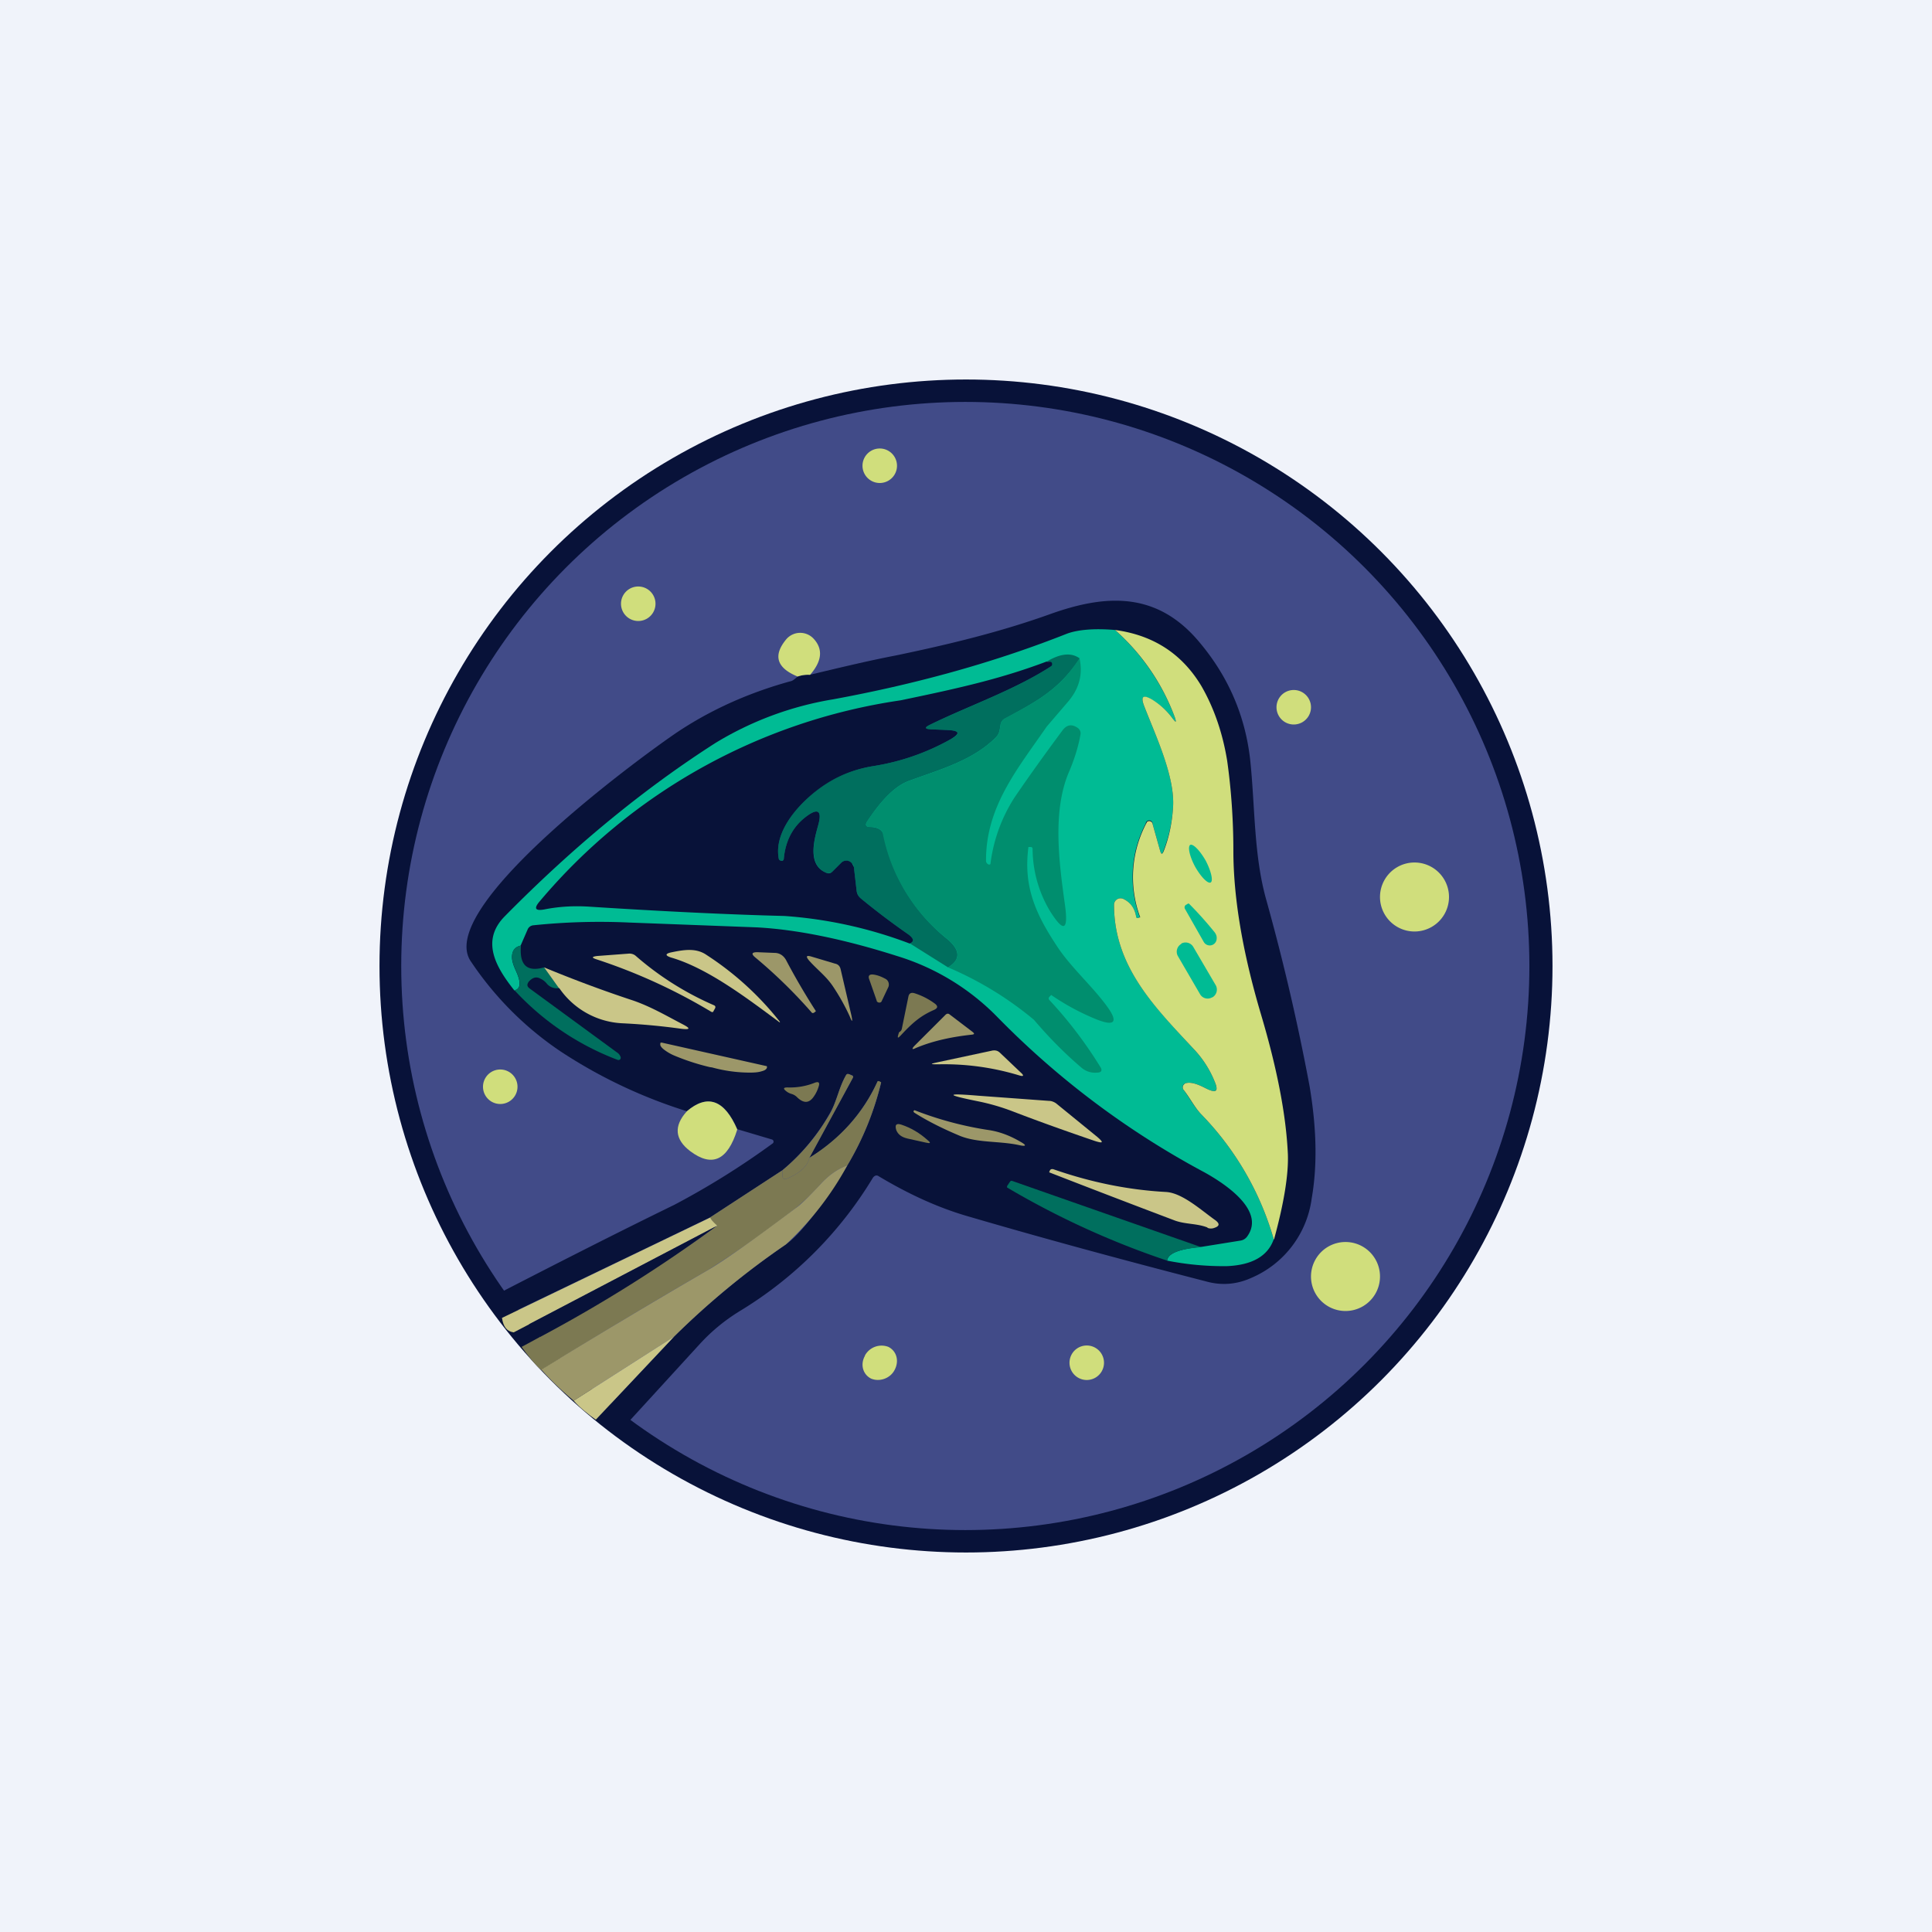 ﻿<?xml version="1.0" standalone="no"?>
<!DOCTYPE svg PUBLIC "-//W3C//DTD SVG 1.1//EN" 
"http://www.w3.org/Graphics/SVG/1.1/DTD/svg11.dtd">
<svg width="56" height="56" viewBox="0 0 56 56" xmlns="http://www.w3.org/2000/svg"><path fill="#F0F3FA" d="M0 0h56v56H0z"/><circle cx="28" cy="28" r="17" fill="#081239"/><circle cx="27.98" cy="28" r="16.35" fill="#414B88"/><path d="M18.26 41.17a1.52 1.52 0 0 1-.58-.46l1.86-1.97a22.9 22.9 0 0 1 3.24-2.67c.4-.28 1-1.04 1.78-2.29a8.61 8.61 0 0 0 .98-2.4.14.14 0 0 0-.06-.04c-.02-.01-.04 0-.05.02a5.03 5.03 0 0 1-1.97 2.2l1.25-2.3c.03-.05.02-.08-.03-.1l-.06-.02c-.05-.02-.08-.01-.1.03-.2.35-.26.73-.45 1.07a6.03 6.03 0 0 1-1.39 1.68l-2.1 1.37-5.57 2.68c-.1 0-.2-.19-.42-.55 1.65-.85 3.3-1.69 4.96-2.5a23.09 23.09 0 0 0 2.85-1.78.06.06 0 0 0 .02-.06.06.06 0 0 0-.04-.05l-1.01-.3c-.37-.85-.86-1.03-1.46-.52a14.5 14.5 0 0 1-3.67-1.74 9.5 9.5 0 0 1-2.59-2.6c-1.04-1.5 4.57-5.68 5.94-6.62.98-.66 2.08-1.16 3.31-1.5.06-.01.1-.04.15-.08l.07-.06a.89.89 0 0 1 .35-.05c.84-.2 1.66-.4 2.49-.56 1.54-.32 3.03-.68 4.48-1.2 1.62-.58 3.1-.66 4.33.82.84 1 1.33 2.14 1.47 3.43.14 1.35.1 2.73.46 4.02a63.5 63.5 0 0 1 1.26 5.42c.2 1.2.23 2.27.06 3.25a2.92 2.92 0 0 1-1.75 2.3c-.42.19-.86.23-1.32.1-2.64-.68-4.97-1.32-6.98-1.91-.8-.24-1.62-.61-2.49-1.13-.07-.05-.13-.03-.18.04a11.4 11.4 0 0 1-3.87 3.87c-.42.26-.8.57-1.14.94l-2.03 2.22Z" fill="#081239"/><path d="M23.47 19.56a.89.89 0 0 0-.35.05c-.61-.25-.72-.61-.33-1.08a.53.53 0 0 1 .79-.02c.28.3.25.65-.1 1.05Z" fill="#D0DE7C"/><path d="M23.46 33.56c-.05.24-.27.44-.64.6-.1.04-.14.01-.14-.1v-.14a6.03 6.03 0 0 0 1.4-1.68c.18-.34.24-.72.44-1.07.02-.04.05-.05.1-.03l.06.03c.05.01.06.04.03.09l-1.25 2.3Z" fill="#7C7952"/><path d="M24.56 33.78c-.3.11-.56.3-.8.57a6.5 6.5 0 0 1-.7.67 30.95 30.95 0 0 1-2.55 1.8c-1.43.82-3.4 2.01-4.82 2.89-.13-.1-.34-.35-.57-.67 1.76-.94 4.02-2.3 5.66-3.51a.77.77 0 0 1-.2-.24l2.1-1.37v.14c0 .11.04.14.14.1.37-.16.59-.36.64-.6.9-.56 1.56-1.3 1.97-2.2 0-.02.03-.03.05-.02l.06.03a8.61 8.61 0 0 1-.98 2.41Z" fill="#7C7952"/><path d="M21.37 32.74c-.28.9-.73 1.1-1.36.63-.45-.34-.49-.73-.1-1.16.6-.51 1.09-.33 1.46.53Z" fill="#D0DE7C"/><path d="M24.56 33.78a8.96 8.96 0 0 1-1.78 2.29 23.4 23.4 0 0 0-3.24 2.67l-2.91 1.86a8.9 8.9 0 0 1-.94-.9c1.43-.88 3.4-2.06 4.82-2.88.48-.28 1.33-.88 2.55-1.8.15-.1.38-.33.7-.67.24-.27.5-.46.8-.57Z" fill="#9C9769"/><path d="M20.59 35.29c0 .04.07.12.2.24l-5.9 3.09c-.2-.03-.3-.16-.34-.42l6.04-2.91Z" fill="#CAC688"/><path d="M20.78 35.53a41.72 41.72 0 0 1-5.12 3.22c-.2-.14-.32-.26-.32-.37l5.44-2.85Z" fill="#081239"/><path d="m19.54 38.74-2.27 2.41c-.2-.14-.48-.36-.64-.55l2.91-1.86Z" fill="#CAC688"/><path d="M25.5 14a.5.5 0 1 0 0-1 .5.5 0 0 0 0 1Zm-7 4a.5.5 0 1 0 0-1 .5.5 0 0 0 0 1Zm19 3a.5.5 0 1 0 0-1 .5.5 0 0 0 0 1Zm3.5 6a1 1 0 1 0 0-2 1 1 0 0 0 0 2Zm-26.5 5a.5.5 0 1 0 0-1 .5.5 0 0 0 0 1ZM39 38a1 1 0 1 0 0-2 1 1 0 0 0 0 2Zm-13.93 1.3c-.14.25-.06.54.18.66.24.1.55 0 .68-.25.14-.26.06-.55-.18-.67a.55.55 0 0 0-.68.25Zm6.43.7a.5.5 0 1 0 0-1 .5.5 0 0 0 0 1Z" fill="#D0DE7C"/><path d="M32.32 18.26a6.4 6.4 0 0 1 1.74 2.55c.05.13.03.14-.06.03-.16-.22-.36-.4-.6-.55-.27-.17-.35-.1-.23.19.32.83.9 2.03.83 2.94-.03.45-.13.87-.28 1.25-.03.1-.06.1-.09 0l-.22-.78a.1.1 0 0 0-.2-.02 3.34 3.34 0 0 0-.17 2.72l-.06.02c-.03 0-.05 0-.05-.04a.67.67 0 0 0-.36-.51.19.19 0 0 0-.28.16c0 1.83 1.22 3 2.37 4.25a3 3 0 0 1 .54.86c.13.3.05.37-.24.22-.16-.08-.41-.21-.6-.15a.12.12 0 0 0-.06.18c.18.24.31.5.52.72a8.58 8.58 0 0 1 2.1 3.62c-.17.49-.63.75-1.36.78a8.42 8.42 0 0 1-1.73-.16c.02-.21.35-.34 1-.4l1.12-.18a.29.29 0 0 0 .2-.12c.55-.76-.68-1.55-1.24-1.86a24.64 24.64 0 0 1-6-4.5A6.86 6.86 0 0 0 26 27.71c-1.57-.5-2.93-.77-4.07-.83l-3.7-.14a18.6 18.6 0 0 0-2.77.08.2.2 0 0 0-.17.13l-.2.46c-.17.04-.25.15-.25.34 0 .09.03.2.1.36.17.36.16.55-.03.6-.54-.68-.98-1.44-.28-2.15 2-2.03 4.04-3.7 6.1-5.02a9.52 9.52 0 0 1 3.42-1.27c2.5-.46 4.75-1.1 6.77-1.9.32-.12.8-.16 1.4-.11Z" fill="#00BB94"/><path d="M36.92 35.92a8.58 8.58 0 0 0-2.1-3.62c-.2-.21-.33-.48-.52-.72a.12.12 0 0 1 .02-.15.12.12 0 0 1 .04-.03c.19-.06.44.07.6.15.3.15.37.08.24-.22a3 3 0 0 0-.54-.86c-1.15-1.24-2.37-2.42-2.37-4.25a.19.19 0 0 1 .28-.16c.2.1.32.27.36.5 0 .04.02.05.05.05l.06-.02h.01a3.34 3.34 0 0 1 .2-2.77.1.1 0 0 1 .16.07l.22.78c.03.1.06.1.1 0 .15-.38.24-.8.27-1.25.07-.9-.51-2.11-.83-2.94-.12-.3-.04-.36.23-.2.24.15.44.34.6.56.09.11.1.1.06-.03a6.3 6.3 0 0 0-1.74-2.55c1.11.15 1.94.69 2.5 1.62.37.64.62 1.37.75 2.17.12.84.18 1.75.18 2.6 0 1.35.26 2.93.8 4.75.47 1.58.73 2.93.78 4.06.02.58-.11 1.4-.4 2.46Z" fill="#D0DE7C"/><path d="M15.1 27.41c-.05.57.18.77.67.63l.44.6a.38.38 0 0 1-.37-.14.49.49 0 0 0-.17-.13c-.12-.07-.23-.04-.34.08-.06.08-.06.14.02.2l2.54 1.86c.05.03.08.08.1.13a.07.07 0 0 1-.02.07.07.07 0 0 1-.07.01 7.84 7.84 0 0 1-2.99-2.02c.2-.04.2-.23.03-.6a1 1 0 0 1-.1-.35c0-.2.08-.3.25-.34Z" fill="#006F5E"/><path d="M19.48 27.6c.34-.07.7-.13 1 .08a8.77 8.77 0 0 1 2.08 1.88c.07.08.06.1-.02.03-.88-.65-2.02-1.52-3.07-1.83-.2-.06-.2-.12.01-.16Z" fill="#CAC688"/><path d="M23.52 29.34a14.5 14.5 0 0 0-1.63-1.59c-.12-.1-.1-.15.06-.15l.5.02c.15 0 .26.08.33.2a19.7 19.7 0 0 0 .87 1.49l-.05.04c-.03.02-.06.02-.08-.01Z" fill="#9C9769"/><path d="M20.7 29.14c.04.02.04.05.03.08l-.05.09c-.01.03-.03.03-.06.02a16.33 16.33 0 0 0-3.32-1.52c-.16-.05-.15-.08.01-.1l.93-.07c.07 0 .13.02.18.06a8.7 8.7 0 0 0 2.28 1.44Z" fill="#CAC688"/><path d="M24.13 28.57c-.2-.29-.45-.47-.68-.73-.1-.12-.08-.16.08-.11l.67.2c.1.02.15.08.17.18l.31 1.33c.04.19.02.2-.05.02a6.2 6.2 0 0 0-.5-.89Z" fill="#9C9769"/><path d="m16.2 28.64-.43-.6c.87.36 1.73.68 2.58.96.52.18.96.44 1.44.69.23.12.22.16-.04.13a19.1 19.1 0 0 0-1.72-.16 2.35 2.35 0 0 1-1.82-1.02Z" fill="#CAC688"/><path d="m25.41 29-.21-.6c-.05-.12 0-.17.13-.15.13.02.24.07.35.13a.19.19 0 0 1 .06.25l-.18.38a.07.07 0 0 1-.08.05.08.08 0 0 1-.07-.05Zm1.67.27c-.42.18-.66.41-.96.73-.1.11-.12.1-.07-.05 0-.02.02-.04.04-.05a.13.13 0 0 0 .05-.08l.19-.93c.02-.1.08-.13.18-.1a2 2 0 0 1 .6.31c.08.07.07.12-.03.17Z" fill="#7C7952"/><path d="m26.5 30.32.9-.9c.04-.04.08-.05.12-.02l.67.51c.06.05.06.07-.02.08-.55.06-1.11.17-1.63.39-.1.05-.12.03-.04-.06Zm-4.3.58a.03.03 0 0 1 .03.01.03.03 0 0 1 0 .02v.02c-.02.05-.07.08-.15.1-.09.03-.2.04-.35.04a4.14 4.14 0 0 1-1.09-.15l-.07-.01a6.56 6.56 0 0 1-1.04-.34 1.37 1.37 0 0 1-.3-.18c-.07-.06-.1-.11-.09-.15v-.03l.02-.01h.02l3.03.68Z" fill="#9C9769"/><path d="M27.2 30.85c-.25 0-.25-.01-.02-.06l1.59-.34c.08-.01.15 0 .22.07l.6.57c.1.09.08.12-.05.08a7.49 7.49 0 0 0-2.35-.32Z" fill="#CAC688"/><path d="M22.83 31.52c.28.01.54-.04.77-.13.12-.05.17-.02.13.1a1 1 0 0 1-.16.32c-.13.17-.28.17-.46 0a.37.37 0 0 0-.16-.1.44.44 0 0 1-.16-.08c-.1-.08-.08-.11.04-.11Z" fill="#7C7952"/><path d="m28.36 31.76 2.05.15c.07 0 .14.03.2.07l1.19.97c.2.17.18.2-.07.12-.79-.27-1.58-.55-2.36-.85a6.28 6.28 0 0 0-1.03-.3c-.94-.19-.94-.24.02-.16Z" fill="#CAC688"/><path d="M26.5 32.25c-.02-.02-.03-.04-.01-.06l.02-.01a10 10 0 0 0 2.18.58c.3.05.59.16.88.33.2.11.18.15-.04.1-.56-.12-1.18-.06-1.69-.26-.48-.2-.93-.42-1.34-.68Z" fill="#9C9769"/><path d="M26.3 33c-.17-.04-.27-.12-.32-.24-.05-.16 0-.21.15-.16.27.09.53.24.76.45.1.08.08.1-.05.07L26.3 33Z" fill="#7C7952"/><path d="M35 35.58c-.3-.12-.63-.09-.94-.2a399.81 399.81 0 0 1-3.65-1.4l.02-.05c.02-.04.05-.05.1-.04 1.06.37 2.15.6 3.27.66.48.03 1.03.54 1.43.82.13.1.12.17-.03.22a.27.27 0 0 1-.2 0Z" fill="#CAC688"/><path d="M34.82 36.15c-.64.05-.97.18-.99.39a24.33 24.33 0 0 1-4.64-2.12v-.04l.08-.12c.02-.03.04-.04.07-.03l5.48 1.92ZM31.3 19.08c-.6.92-1.27 1.26-2.17 1.75a.24.24 0 0 0-.13.2l-.02.11a.4.4 0 0 1-.12.24c-.67.67-1.63.93-2.5 1.25-.4.14-.8.54-1.22 1.18-.07.1-.04.16.09.16.1 0 .19.02.27.07a.28.28 0 0 1 .12.18 5.17 5.17 0 0 0 1.84 3c.38.32.39.6.02.82l-1.1-.69c.13-.06.1-.15-.07-.28-.46-.32-.91-.66-1.36-1.03a.33.33 0 0 1-.12-.22l-.08-.68a.22.22 0 0 0-.15-.18.21.21 0 0 0-.22.05l-.25.25a.17.17 0 0 1-.2.03c-.51-.23-.34-.92-.22-1.35.13-.45 0-.54-.37-.25-.36.28-.57.68-.62 1.2 0 .03-.02.05-.06.06h-.02a.09.09 0 0 1-.07-.08c-.15-.86.74-1.75 1.4-2.17.4-.25.86-.42 1.38-.5a6.7 6.7 0 0 0 2.2-.77c.29-.16.27-.25-.06-.27l-.52-.02c-.18 0-.18-.05-.02-.13 1.13-.55 2.44-1 3.52-1.7a.07.07 0 0 0 .03-.07.07.07 0 0 0-.05-.05l-.1-.02c.39-.23.7-.26.94-.09Z" fill="#006F5E"/><path d="M27.48 28.04c.37-.23.36-.5-.02-.82a5.17 5.17 0 0 1-1.88-3.1.28.28 0 0 0-.08-.08.46.46 0 0 0-.27-.07c-.13 0-.16-.05-.1-.16.43-.64.83-1.04 1.23-1.18.87-.32 1.83-.58 2.5-1.25a.4.4 0 0 0 .12-.24l.02-.12a.24.24 0 0 1 .13-.2c.9-.48 1.57-.82 2.16-1.74.1.46 0 .88-.35 1.28l-.6.7c-.84 1.22-1.77 2.32-1.76 3.9a.12.12 0 0 0 .08.1c.03 0 .05 0 .05-.03a4.6 4.6 0 0 1 .7-1.92c.43-.63.89-1.27 1.38-1.93.13-.18.28-.2.45-.08a.19.19 0 0 1 .08.18c-.06.35-.17.7-.32 1.06-.51 1.15-.3 2.68-.13 3.9.1.74-.04.8-.44.16a3.55 3.55 0 0 1-.5-1.79c0-.04-.02-.06-.06-.06h-.06c-.15 1.14.2 1.93.83 2.88.4.61 1 1.13 1.44 1.73.34.46.24.6-.29.39a6.86 6.86 0 0 1-1.32-.71l-.05.05c-.03.03-.03.07 0 .1.56.6 1.05 1.25 1.47 1.93.07.1.04.17-.09.17a.6.6 0 0 1-.45-.14c-.47-.4-.93-.86-1.38-1.39a9.94 9.94 0 0 0-2.49-1.52Z" fill="#008E6E"/><path d="M30.34 19.18h.1a.07.07 0 0 1 .06.06.07.07 0 0 1-.03.07c-1.08.7-2.4 1.15-3.52 1.7-.16.08-.15.12.03.13l.5.02c.34.02.36.1.07.27a6.7 6.7 0 0 1-2.2.77c-.52.08-.97.25-1.37.5-.67.42-1.56 1.31-1.41 2.17 0 .04.03.07.07.08h.02c.04 0 .06-.03.06-.07.05-.51.26-.91.62-1.19.37-.29.5-.2.37.25-.12.43-.3 1.12.22 1.35.08.04.14.03.2-.03l.25-.25a.21.21 0 0 1 .32.02l.05.1.08.69c.01.09.05.16.12.22.45.37.9.71 1.36 1.03.18.13.2.22.06.28a12.7 12.7 0 0 0-3.63-.8c-1.59-.04-3.48-.13-5.66-.27-.47-.03-.9 0-1.3.08-.27.05-.31-.03-.14-.23A16.86 16.86 0 0 1 26.1 20.3c1.79-.37 2.95-.64 4.25-1.13Z" fill="#081239"/><path d="M34.64 25.12c.17.3.37.5.45.46.08-.04.02-.32-.14-.63-.17-.3-.37-.5-.45-.46-.08.05-.02.33.14.63Zm-.18 1.07c.26.26.5.53.72.8.08.09.1.17.08.26a.2.2 0 0 1-.37.05l-.54-.95a.09.09 0 0 1 .02-.12l.07-.04h.02Zm-.22 1.16v.01a.26.26 0 0 0-.1.35l.64 1.1c.07.13.23.17.35.1h.01a.26.26 0 0 0 .1-.35l-.65-1.11a.26.26 0 0 0-.35-.1Z" fill="#00BB94"/></svg>